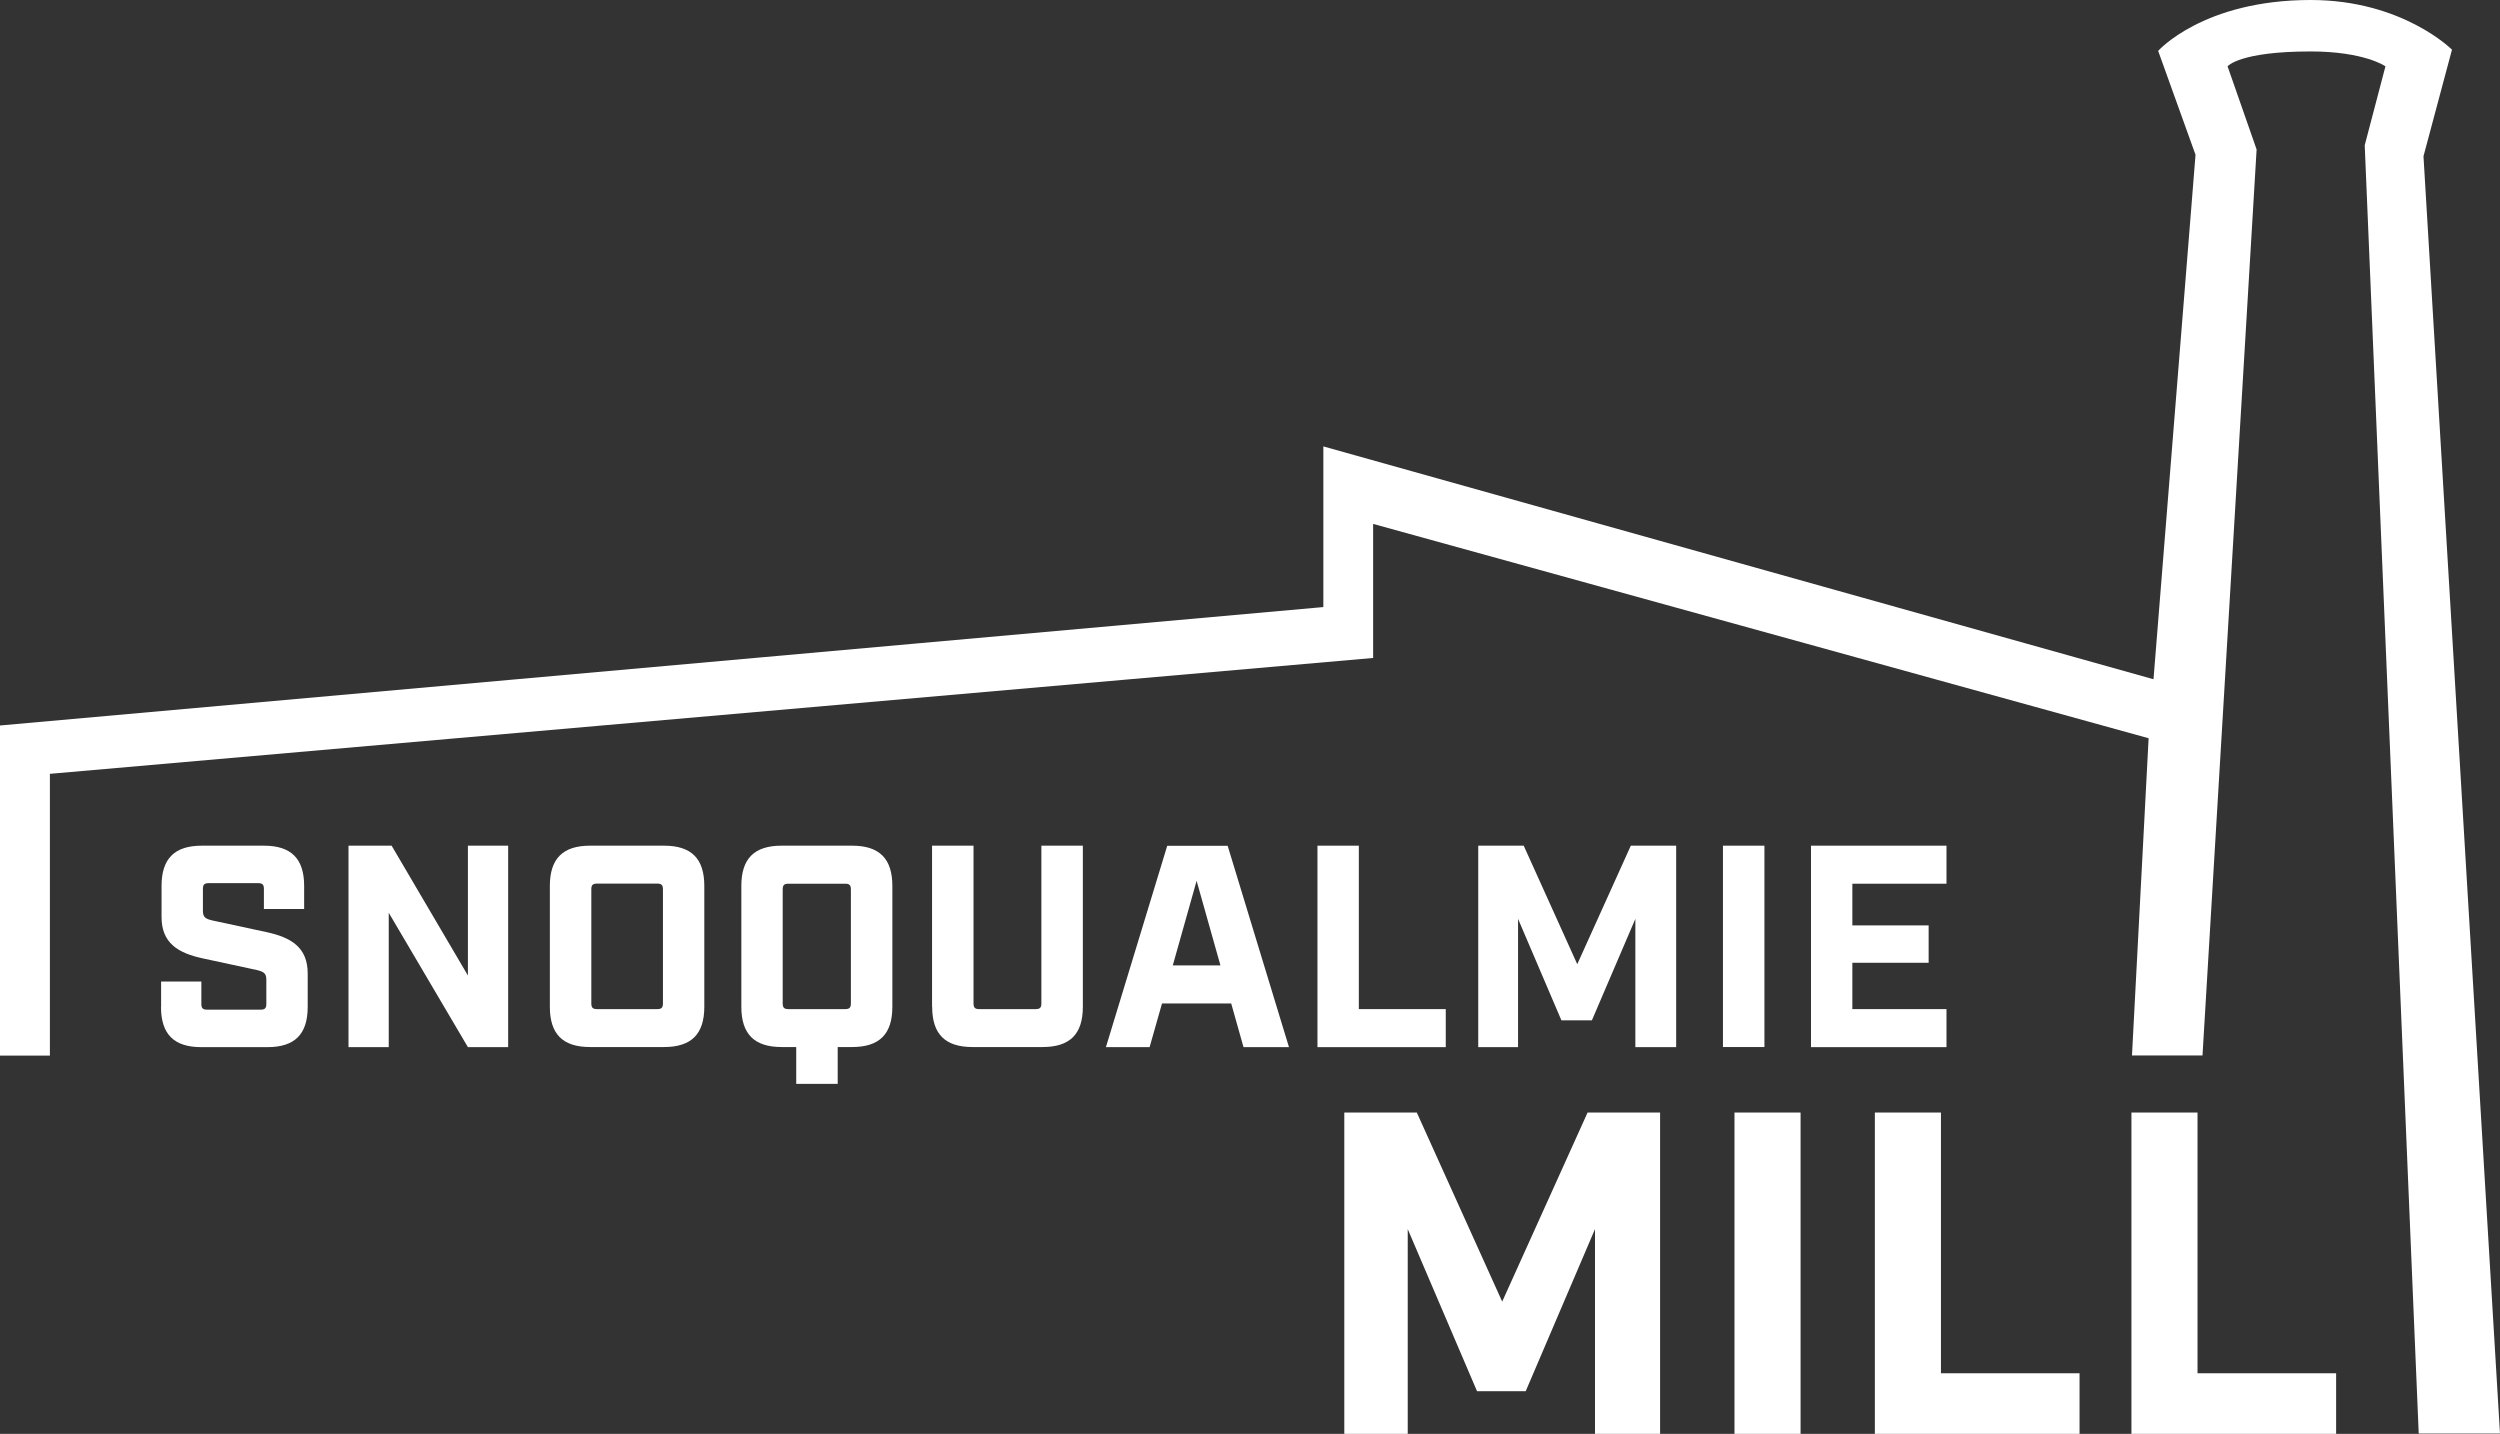<?xml version="1.0" encoding="UTF-8"?>
<svg id="Layer_2" data-name="Layer 2" xmlns="http://www.w3.org/2000/svg" width="225.47" height="129.32" xmlns:xlink="http://www.w3.org/1999/xlink" viewBox="0 0 225.47 129.32">
<rect x="0" y="0" width="225.47" height="129.32" fill="#333333" stroke="none"/>
<defs>
<style>.fill-white {fill: #fff;}</style>
</defs>
<path d="M0,95.2H4.5v-25.41l119.34-10.45v-12.09l39.16,10.82,30.78,8.51-1.5,28.61h6.36l4.88-81.71-2.62-7.5s1.05-1.34,7.49-1.34c4.86,0,6.75,1.34,6.75,1.34l-1.87,7.12,4.87,116.19h7.33l-6.9-115.2,2.57-9.61S216.69,0,208.39,0C198.7,0,194.64,4.59,194.64,4.59l3.37,9.37-3.79,47.3-74.87-21v14.49L0,65.43v29.77Z" class="fill-white"/>
<path d="M14.53,90.8v-2.28h3.63v2.02c0,.39,.13,.52,.52,.52h4.82c.39,0,.52-.13,.52-.52v-2.18c0-.57-.21-.72-.88-.88l-4.83-1.04c-2.28-.49-3.74-1.4-3.74-3.74v-2.8c0-2.46,1.17-3.63,3.63-3.63h5.6c2.46,0,3.63,1.17,3.63,3.63v2.08h-3.63v-1.81c0-.39-.13-.52-.52-.52h-4.46c-.39,0-.52,.13-.52,.52v1.97c0,.57,.21,.73,.88,.88l4.83,1.04c2.28,.49,3.74,1.4,3.74,3.74v3.01c0,2.47-1.17,3.63-3.63,3.63h-5.97c-2.46,0-3.63-1.17-3.63-3.63" class="fill-white"/>
<polygon points="31.43 76.27 35.32 76.27 42.2 87.98 42.2 76.27 45.83 76.27 45.83 94.44 42.2 94.44 35.06 82.32 35.06 94.44 31.43 94.44 31.43 76.27" class="fill-white"/>
<path d="M59.27,91.01c.39,0,.52-.13,.52-.52v-10.28c0-.39-.13-.52-.52-.52h-5.42c-.39,0-.52,.13-.52,.52v10.28c0,.39,.13,.52,.52,.52h5.42Zm-9.68-.21v-10.9c0-2.46,1.17-3.63,3.63-3.63h6.67c2.47,0,3.63,1.17,3.63,3.63v10.9c0,2.47-1.17,3.63-3.63,3.63h-6.67c-2.47,0-3.63-1.17-3.63-3.63" class="fill-white"/>
<path d="M76.22,91.01c.39,0,.52-.13,.52-.52v-10.27c0-.39-.13-.52-.52-.52h-5.11c-.39,0-.52,.13-.52,.52v10.27c0,.39,.13,.52,.52,.52h5.11Zm-4.41,3.42h-1.32c-2.46,0-3.63-1.17-3.63-3.63v-10.9c0-2.47,1.17-3.63,3.63-3.63h6.36c2.46,0,3.63,1.17,3.63,3.63v10.9c0,2.47-1.17,3.63-3.63,3.63h-1.3v3.32h-3.74v-3.32Z" class="fill-white"/>
<path d="M84.06,90.8v-14.53h3.74v14.22c0,.39,.13,.52,.52,.52h5.08c.39,0,.52-.13,.52-.52v-14.22h3.74v14.53c0,2.47-1.17,3.63-3.63,3.63h-6.33c-2.46,0-3.63-1.17-3.63-3.63" class="fill-white"/>
<path d="M110.07,87.07l-2.15-7.63-2.15,7.63h4.31Zm.96,3.43h-6.23l-1.12,3.94h-3.94l5.53-18.16h5.45l5.53,18.16h-4.1l-1.11-3.94Z" class="fill-white"/>
<polygon points="118.82 76.27 122.55 76.27 122.55 91.01 130.39 91.01 130.39 94.44 118.82 94.44 118.82 76.27" class="fill-white"/>
<polygon points="133.32 76.27 137.42 76.27 142.25 86.96 147.08 76.27 151.17 76.27 151.17 94.44 147.49 94.44 147.49 82.87 143.57 92.02 140.82 92.02 136.91 82.87 136.91 94.44 133.32 94.44 133.32 76.27" class="fill-white"/>
<rect x="155.39" y="76.27" width="3.74" height="18.16" class="fill-white"/>
<polygon points="163.33 76.27 175.55 76.27 175.55 79.7 167.06 79.7 167.06 83.46 173.94 83.46 173.94 86.83 167.06 86.83 167.06 91.01 175.55 91.01 175.55 94.44 163.33 94.44 163.33 76.27" class="fill-white"/>
<polygon points="143.18 100.34 135.48 117.39 127.78 100.34 121.24 100.34 121.24 129.32 126.96 129.32 126.96 110.85 133.21 125.47 137.6 125.47 143.85 110.85 143.85 129.32 149.72 129.32 149.72 100.34 143.18 100.34" class="fill-white"/>
<rect x="156.43" y="100.34" width="5.96" height="28.98" class="fill-white"/>
<polygon points="169.09 100.34 169.09 129.32 187.55 129.32 187.55 123.85 175.05 123.85 175.05 100.34 169.09 100.34" class="fill-white"/>
<polygon points="192.23 100.34 192.23 129.32 210.69 129.32 210.69 123.85 198.19 123.85 198.19 100.34 192.23 100.34" class="fill-white"/>
</svg>